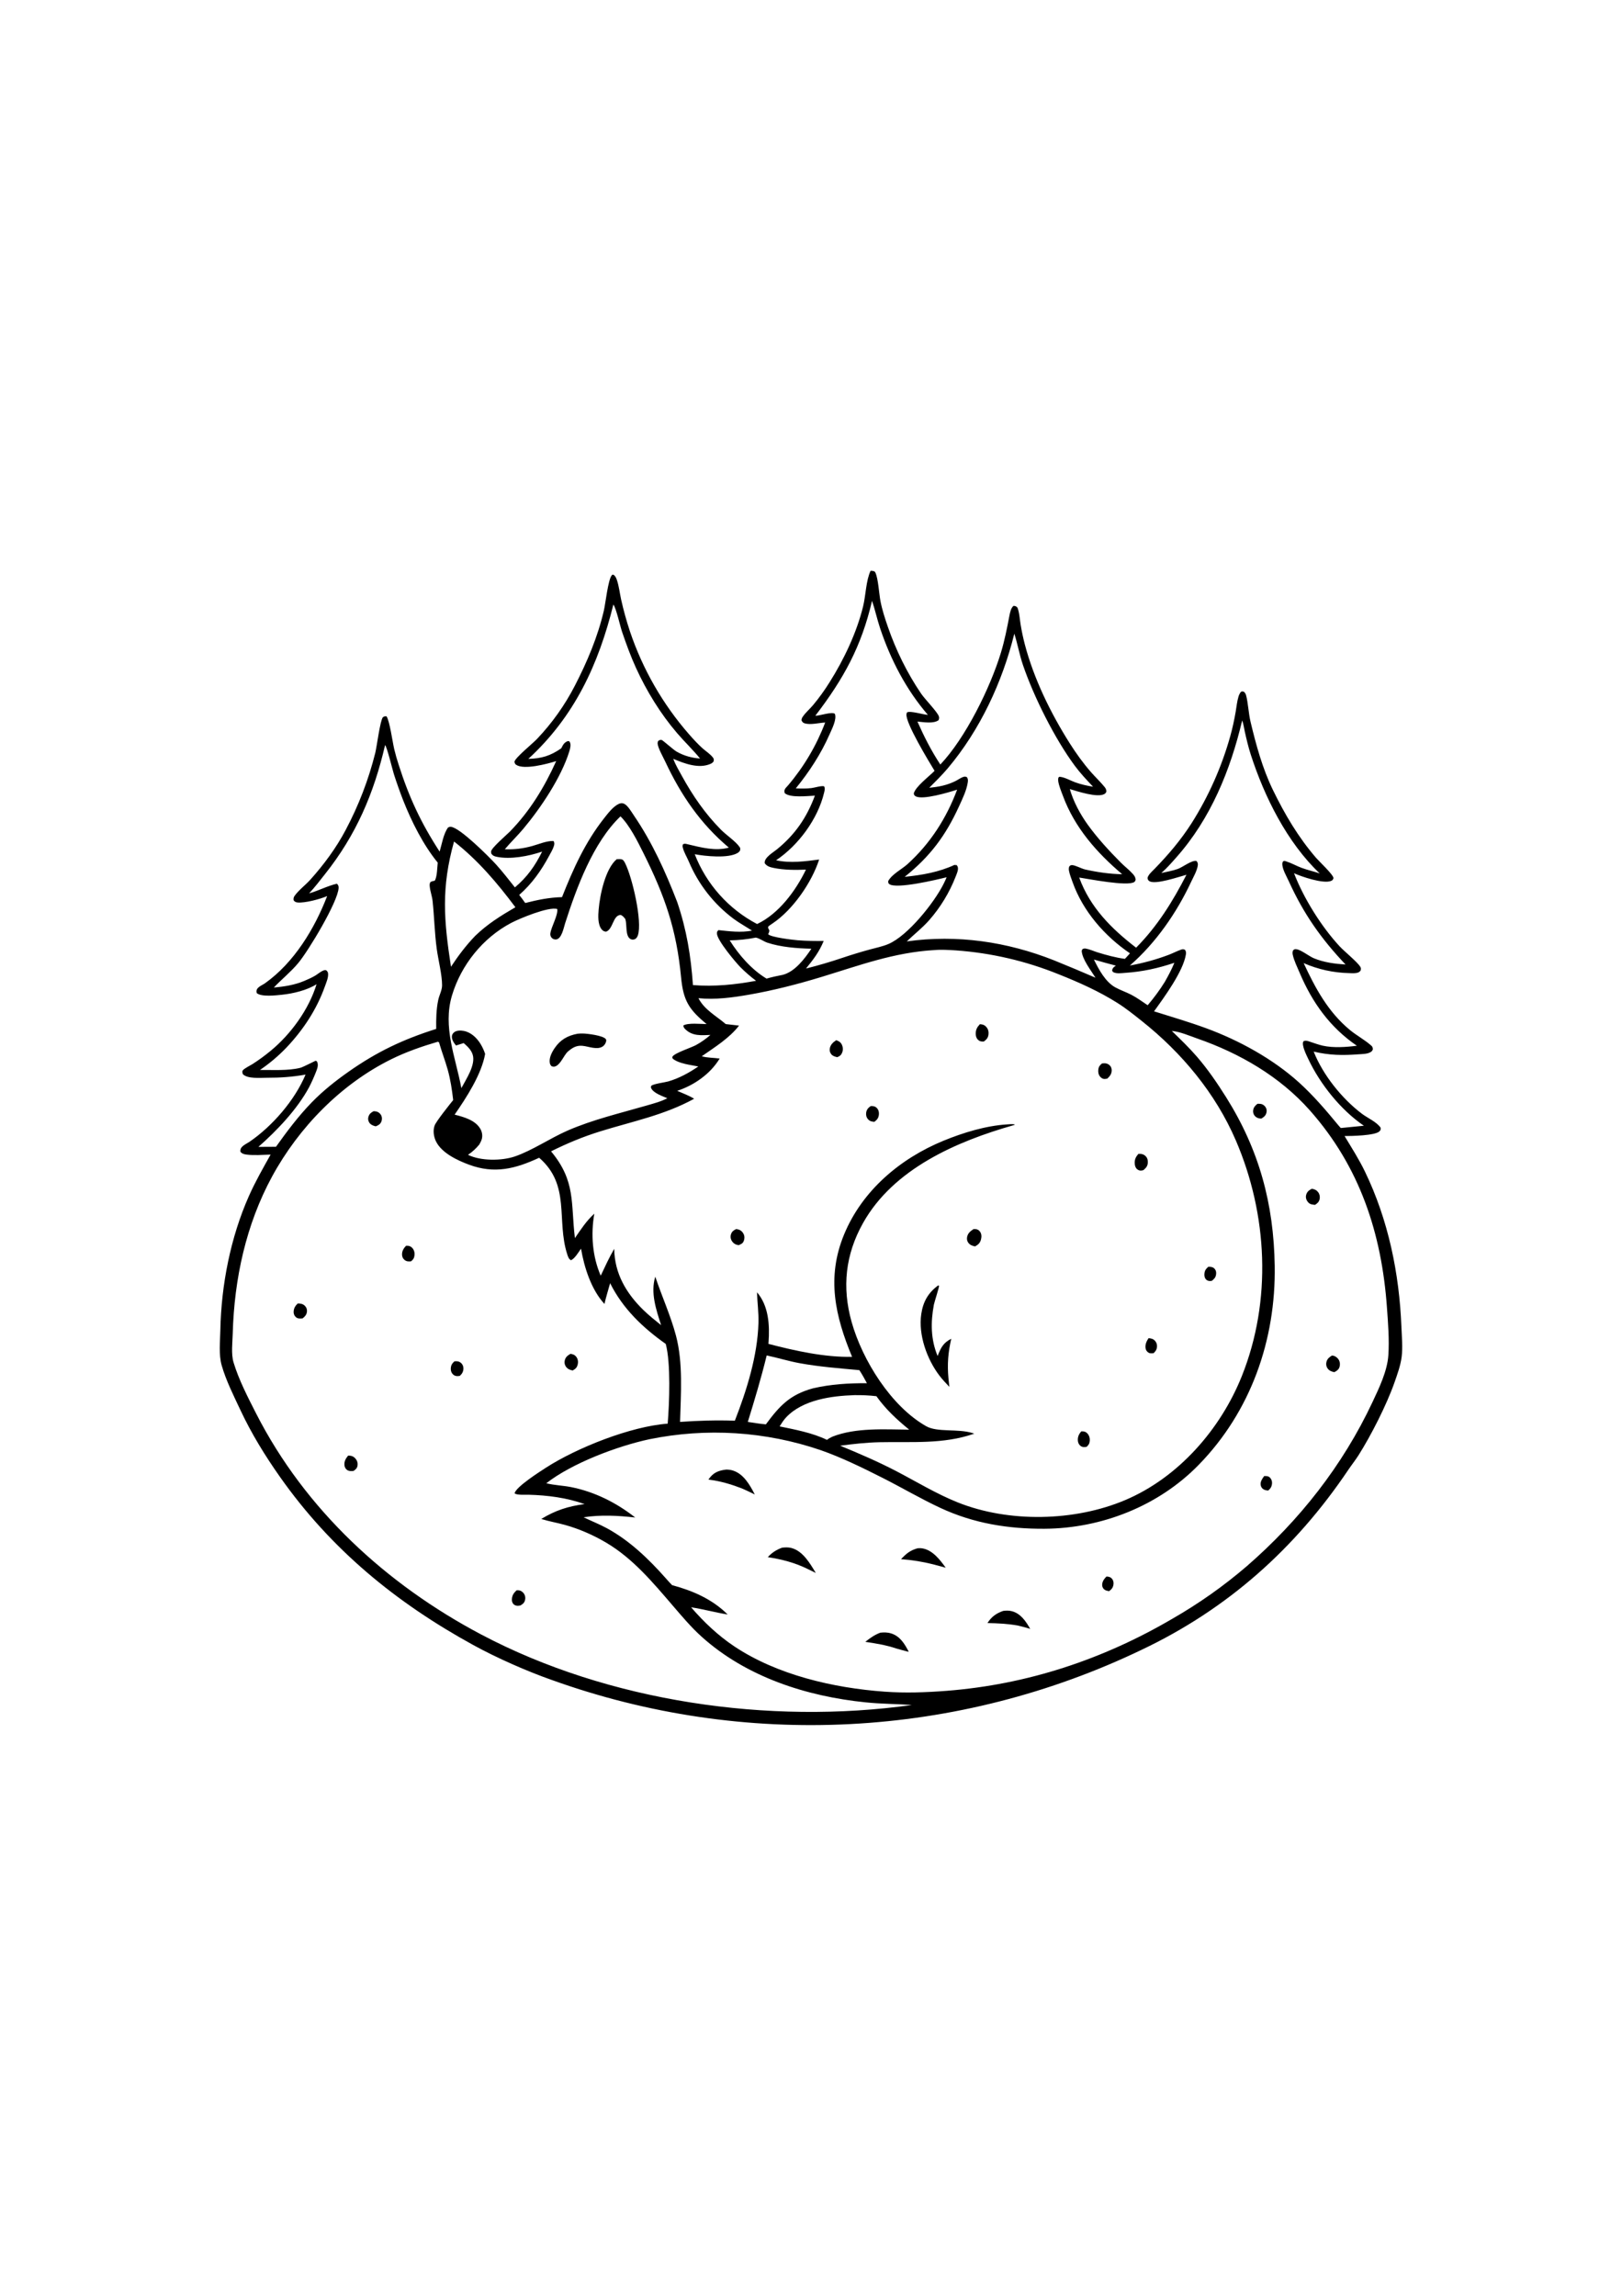 <?xml version="1.0" encoding="utf-8"?>
<!-- Generator: Adobe Illustrator 27.5.0, SVG Export Plug-In . SVG Version: 6.00 Build 0)  -->
<svg xmlns="http://www.w3.org/2000/svg" xmlns:xlink="http://www.w3.org/1999/xlink" viewBox="0 0 4000 4000" width="595" height="842" preserveAspectRatio="xMidYMid meet" data-scaled="true">
<g>
	<path d="M3366.088,2058.323c-14.792-30.598-32.758-58.611-50.289-87.651c16.861-0.037,75.276-1.01,85.982-11.548
		c3.296-3.241,3.155-4.315,3.165-8.616c-9.164-14.259-32.412-24.283-46.029-34.539c-49.402-37.196-96.63-96.128-119.239-153.506
		c38.267,9.121,71.24,9.641,110.177,6.7c9.583-0.726,22.018-0.435,30.385-5.568c2.984-1.827,4.178-3.562,5.335-6.779
		c-0.521-4.936-0.658-6.228-4.383-9.515c-16.062-14.181-35.956-24.644-52.609-38.445c-53.381-44.235-84.917-102.73-113.645-164.545
		c4.436,1.932,8.916,3.755,13.439,5.469c4.524,1.714,9.087,3.316,13.691,4.808c4.601,1.492,9.237,2.87,13.907,4.135
		c4.671,1.263,9.369,2.413,14.094,3.449c4.726,1.035,9.474,1.954,14.244,2.758c4.771,0.802,9.559,1.487,14.364,2.057
		c4.805,0.569,9.62,1.021,14.446,1.355c4.826,0.335,9.658,0.551,14.495,0.649c6.924,0.196,15.848,1.102,22.343-1.833
		c2.684-1.215,3.765-2.307,5.488-4.594c0.792-3.677,1.245-5.776-0.799-9.121c-7.563-12.365-38.833-37.35-51.312-50.837
		c-45.001-48.637-88.302-118.045-112.142-179.916c18.722,8.632,71.937,26.573,91.103,19.062c4.175-1.638,4.613-3.125,6.305-6.918
		c-1.055-9.282-34.809-40.504-42.901-49.885c-44.122-51.137-77.183-107.128-106.697-167.842
		c-25.663-52.799-41.453-110.81-55.03-167.726c-4.934-20.677-6.051-46.952-11.006-65.372c-0.973-3.62-2.55-5.934-5.154-8.554
		c-3.624-1.191-3.801-1.463-7.345-0.196c-3.061,3.856-4.823,7.325-6.256,12.06c-3.646,12.056-4.814,25.272-6.979,37.691
		c-3.456,19.848-7.746,40.109-13.213,59.483c-5.303,18.981-11.29,37.741-17.96,56.282c-6.673,18.543-14.011,36.819-22.015,54.828
		c-8.003,18.007-16.651,35.699-25.945,53.078c-9.294,17.375-19.208,34.391-29.743,51.045
		c-26.894,41.863-56.811,76.969-91.396,112.536c-5.58,5.736-15.508,14.161-17.084,22.251c0.863,3.746,1.093,5.531,4.652,7.759
		c14.957,9.368,73.226-10.955,91.375-15.763c-33.863,65.828-71.667,126.977-124.16,179.784
		c-60.986-46.952-113.344-99.066-140.367-172.947c24.329,3.661,119.38,22.367,135.87,11.022c2.204-1.515,2.44-3.349,3.431-5.709
		c-0.566-5.925-2.825-9.473-6.702-13.849c-9.051-10.216-20.231-18.606-29.875-28.296c-28.791-28.929-57.882-60.474-81.716-93.618
		c-18.541-25.786-35.359-57.013-44.067-87.656c18.501,5.49,67.487,21.786,84.832,12.401c3.312-1.791,3.734-3.014,5.356-6.243
		c-0.189-4.784-1.622-7.821-4.609-11.49c-10.32-12.674-22.694-24.213-33.502-36.581c-19.423-22.229-36.467-45.949-52.254-70.866
		c-46.938-74.098-88.431-158.8-110.817-243.911c-4.209-16.078-7.658-32.317-10.348-48.719c-2.253-13.422-2.923-29.842-7.939-42.262
		c-3.817-3.243-4.294-3.492-9.253-4.14c-6.666,4.536-9.077,17.109-10.54,24.715c-5.919,30.799-11.814,61.132-20.999,91.188
		c-26.419,86.426-86.925,209.643-149.282,275.383c-22.508-34.224-39.88-68.427-56.462-105.889
		c15.144,1.285,39.182,5.785,51.997-3.317c1.549-3.691,2.146-6.177,0.612-10.107c-4.529-11.614-34.086-41.618-43.574-55.535
		c-34.212-50.172-62.17-107.293-82.004-164.681c-7.1-20.546-14.106-41.987-18.22-63.338c-3.462-17.962-5.543-55.144-12.258-69.715
		c-1.05-2.273-1.72-3.233-4.034-4.027c-2.779-0.954-5.148-0.998-8.044-1.086c-11.287,23.526-11.933,60.925-18.4,87.505
		c-15.741,64.672-47.278,131.115-82.744,187.318c-12.23,19.641-25.741,38.359-40.532,56.151
		c-8.135,9.687-18.318,18.198-25.483,28.626c-2.118,3.082-3.115,5.433-3.223,9.246c2.054,4.099,3.654,6.149,8.227,7.435
		c14.728,4.138,34.86-1.359,50.148-2.173c-2.673,7.049-5.494,14.039-8.466,20.968c-2.973,6.931-6.091,13.794-9.356,20.589
		c-3.264,6.797-6.674,13.52-10.229,20.169c-3.552,6.651-7.246,13.223-11.08,19.713c-3.834,6.493-7.805,12.901-11.915,19.224
		c-4.107,6.321-8.348,12.552-12.723,18.694c-4.377,6.14-8.882,12.185-13.515,18.135c-4.632,5.947-9.39,11.793-14.275,17.537
		c-5.638,6.55-11.062,9.776-8.203,19.089c13.602,12.169,56.141,6.981,74.364,6.213c-19.947,53.904-48.922,96.077-93.518,132.339
		c-9.843,8.003-31.748,20.424-30.254,34.05c5.081,7.792,13.292,9.971,22.021,11.777c25.954,5.359,53.322,5.292,79.686,4.258
		c-24.901,51.733-66.942,108.93-120.411,134.092c-4.35-2.283-8.648-4.662-12.894-7.137c-4.244-2.475-8.431-5.043-12.561-7.704
		c-4.13-2.663-8.198-5.417-12.203-8.264c-4.008-2.845-7.949-5.778-11.823-8.799c-3.875-3.02-7.679-6.127-11.413-9.32
		c-3.736-3.191-7.399-6.464-10.988-9.818c-3.589-3.356-7.102-6.791-10.538-10.305c-3.434-3.514-6.789-7.102-10.064-10.765
		c-3.275-3.665-6.466-7.4-9.574-11.204c-3.105-3.808-6.125-7.682-9.059-11.622c-2.934-3.942-5.778-7.947-8.53-12.016
		c-2.754-4.07-5.416-8.199-7.985-12.386c-2.569-4.189-5.043-8.433-7.422-12.732c-2.379-4.3-4.661-8.65-6.847-13.051
		c-2.183-4.401-4.267-8.849-6.253-13.344s-3.869-9.032-5.65-13.61c25.464,4.79,83.218,10.926,106.063-3.337
		c2.598-1.622,3.911-3.122,5.613-5.592c0.572-3.673,1.362-5.334-0.869-8.609c-9.602-14.089-33.18-29.82-46.09-42.886
		c-39.237-39.711-69.311-83.503-96.178-132.207c-7.615-13.809-15.927-27.79-21.553-42.558c27.022,11.355,62.611,25.177,91.758,12.46
		c3.48-1.519,5.576-3.165,7.844-6.271c0.695-4.426,0.915-5.944-1.889-9.61c-6.528-8.539-17.231-15.224-25.247-22.37
		c-12.031-10.728-23.102-22.983-33.762-35.078c-8.056-9.227-15.88-18.646-23.472-28.259c-7.592-9.612-14.944-19.406-22.055-29.379
		c-7.111-9.971-13.973-20.112-20.586-30.423c-6.613-10.31-12.97-20.777-19.071-31.399c-6.099-10.623-11.933-21.388-17.504-32.296
		c-5.573-10.908-10.873-21.946-15.9-33.115c-5.029-11.169-9.781-22.455-14.256-33.857c-4.475-11.401-8.667-22.907-12.576-34.516
		c-8.58-25.826-15.838-52.017-21.773-78.574c-3.373-15.482-5.218-32.2-10.118-47.233c-1.72-5.274-3.881-10.817-8.698-13.942
		c-2.932-0.059-2.494-0.708-4.227,1.272c-9.148,10.45-15.466,69.581-19.573,87.181c-15.15,64.919-41.15,126.244-71.64,185.318
		c-6.154,11.932-12.723,23.631-19.707,35.096c-6.983,11.467-14.364,22.671-22.144,33.612c-7.778,10.943-15.933,21.597-24.466,31.963
		c-8.535,10.363-17.426,20.411-26.674,30.144c-10.556,11.319-54.219,46.494-55.798,56.374c0.817,3.609,0.958,5.479,4.309,7.704
		c19.536,12.977,76.861-2.424,98.564-9.234c-28.764,63.885-64.787,123.255-113.999,173.578c-8.095,8.276-45.897,40.385-46.58,49.282
		c-0.135,1.781,0.199,3.293,0.481,5.016c3.152,4.946,7.07,6.691,12.61,7.875c34.609,7.398,79.901-1.392,112.824-12.628
		c-17.339,35.007-36.942,62.996-67.147,88.235c-15.376-19.172-30.444-38.958-47.005-57.115
		c-17.001-18.636-89.943-91.586-111.217-92.217c-2.831-0.086-4.199,0.394-6.624,1.686c-11.367,15.463-15.287,40.978-20.757,59.41
		c-46.019-70.676-75.337-133.615-100.992-214.031c-4.214-12.85-7.908-25.848-11.083-38.992
		c-3.976-16.987-11.107-69.005-18.912-80.563c-4.083-0.306-5.524,0.147-8.995,2.295c-6.887,8.631-14.811,71.833-18.75,87.959
		c-4.13,16.475-8.754,32.81-13.871,49.005c-5.12,16.194-10.724,32.219-16.813,48.073c-6.088,15.856-12.652,31.513-19.689,46.972
		c-7.035,15.458-14.533,30.689-22.493,45.692c-23.062,43.945-54.173,86.022-87.274,122.804
		c-11.979,13.317-28.38,25.401-38.727,39.768c-2.619,3.636-2.991,6.58-2.518,10.993c2.771,3.648,5.113,4.947,9.743,5.433
		c17.669,1.863,56.817-8.533,72.983-15.821c-30.909,80.51-81.832,164.328-153.172,214.939c-9.1,6.455-24.639,10.691-20.327,24.445
		c11.865,9.693,46.74,5.536,62.092,3.937c27.288-2.844,61.99-11.086,85.29-25.961c-18.955,62.155-63.605,123.484-113.55,164.497
		c-14.369,11.802-29.023,22.575-44.711,32.568c-5.634,3.59-20.648,10.814-23.84,15.671c-1.898,2.889-0.587,6.277,0.391,9.099
		c11.876,11.973,42.84,8.704,59.109,8.766c32.739,0.122,63.163-1.992,95.429-7.771c-26.455,63.22-81.745,126.994-138.073,165.573
		c-9.062,6.207-24.849,11.631-22.434,24.755c3.814,4.829,9.17,6.115,15.066,6.874c18.953,2.433,40.127,0.51,59.289,0.028
		c-18.779,33.584-37.903,66.966-53.527,102.185c-45.338,102.198-68.233,219.31-70.445,330.83c-0.549,27.698-4.318,59.97,3.337,86.76
		c10.721,37.526,29.767,75.144,46.299,110.394c27.126,57.836,60.516,112.064,97.285,164.261
		c125.985,178.848,285.677,309.828,476.684,414.673c57.788,31.723,132.253,64.665,194.721,86.536
		c14.654,5.26,29.373,10.338,44.156,15.233c14.781,4.897,29.619,9.61,44.517,14.137c14.897,4.528,29.848,8.871,44.853,13.029
		s30.061,8.13,45.166,11.915c15.103,3.787,30.251,7.385,45.444,10.795c15.191,3.412,30.422,6.633,45.695,9.666
		c15.273,3.034,30.581,5.878,45.925,8.533c15.342,2.655,30.714,5.118,46.118,7.392c15.405,2.275,30.835,4.358,46.289,6.25
		c15.456,1.892,30.933,3.593,46.43,5.102c15.497,1.508,31.011,2.823,46.543,3.948c15.53,1.127,31.07,2.059,46.623,2.797
		c15.554,0.741,31.114,1.289,46.681,1.644c15.566,0.355,31.135,0.517,46.705,0.487c15.57-0.031,31.139-0.254,46.705-0.67
		c15.565-0.416,31.122-1.025,46.672-1.827c15.55-0.8,31.088-1.793,46.613-2.978c15.526-1.187,31.034-2.566,46.525-4.135
		c15.492-1.569,30.963-3.33,46.411-5.283c15.446-1.953,30.867-4.096,46.261-6.43c15.395-2.334,30.758-4.859,46.09-7.575
		c15.333-2.714,30.631-5.617,45.891-8.71c15.26-3.093,30.48-6.375,45.659-9.846s30.313-7.128,45.402-10.973
		c15.089-3.846,30.127-7.877,45.117-12.092c14.989-4.218,29.923-8.62,44.801-13.207c14.881-4.587,29.701-9.358,44.462-14.312
		c14.763-4.955,29.461-10.09,44.095-15.407c14.636-5.318,29.202-10.816,43.699-16.494c14.499-5.678,28.925-11.535,43.278-17.571
		c14.354-6.033,28.631-12.246,42.83-18.636c14.199-6.388,28.318-12.951,42.356-19.689
		c211.939-100.649,378.575-249.46,509.246-443.439c8.346-12.386,17.742-24.124,25.719-36.755
		c30.618-48.478,68.696-123.313,87.944-177.927c7.101-20.139,15.322-42.809,17.972-63.973c2.966-23.665,0.343-50.155-0.6-73.964
		C3450.797,2309.255,3423.756,2177.615,3366.088,2058.323z M2937.438,1343.963c5.674-12.123,14.571-27.157,16.423-40.504
		c0.667-4.818-0.315-7.254-3.244-10.979c-11.762-2.535-33.731,15.297-46.108,19.679c-12.953,4.585-27.203,7.012-40.615,10.015
		c13.451-11.56,25.529-25.554,37.303-38.824c84.48-95.199,133.199-214.878,162.115-337.356c3.238,8.335,4.505,18.793,6.47,27.562
		c4.27,19.037,8.667,37.921,14.666,56.502c33.756,104.543,89.695,216.815,170.092,293.203c-14.655-5.087-29.93-8.322-44.511-13.721
		c-12.503-4.63-24.216-11.511-36.905-15.569c-3.621-1.156-5.289-2.522-8.735-0.716c-1.132,1.861-2.005,3.461-2.087,5.702
		c-0.474,13.338,10.676,31.806,16.086,43.709c36.339,79.955,79.506,141.535,139.865,205.111
		c-26.847-1.731-53.007-5.038-78.067-15.389c-12.095-4.997-32.109-21.283-43.519-22.354c-4.625-0.432-4.992,0.361-8.154,3.329
		c-1.056,3.689-1.316,6.507-0.499,10.226c3.327,15.095,11.211,30.851,17.268,45.123c30.928,72.888,74.805,134.236,140.89,179.344
		c-25.917,3.428-58.387,5.613-84.026-0.138c-10.792-2.421-21.427-6.479-31.95-9.867c-5.69-1.834-10.317-3.789-15.9-0.918
		c-1.542,3.599-1.454,6.319-0.79,10.09c2.042,11.542,7.939,23.136,12.901,33.652c29.346,62.186,80.216,125.673,137.04,164.409
		l-56.863,5.625c-2.4-2.332-4.53-5.035-6.733-7.556c-30.138-36.565-61.118-72.807-96.324-104.656
		c-64.405-58.271-148.236-104.202-229.51-133.982c-41.977-15.38-85.383-28.02-128.023-41.502
		c25.517-35.393,71.582-98.194,78.448-139.8c0.768-4.653,0.597-7.928-2.164-11.94c-3.838-1.674-5.763-1.788-9.8-0.328
		c-10.563,3.817-20.73,9.158-31.332,13.134c-31.258,11.725-61.984,20.019-94.778,26.006
		C2850.436,1494.383,2901.493,1420.769,2937.438,1343.963z M1938.796,2664.111c41.138-43.409,111.747-52.786,168.313-54.629
		c17.993-0.22,36.333,0.447,54.194,2.62c23.31,32.669,50.045,57.212,80.878,82.505c-61.051-0.566-131.549-5.381-189.184,17.149
		c-5.09,2.299-9.203,4.597-13.635,8.01c-35.546-17.329-78.254-25.278-116.717-33.236
		C1927.423,2678.808,1932.54,2670.713,1938.796,2664.111z M1888.73,2681.47c-14.881-1.111-29.795-3.85-44.563-6.002
		c17.106-55.538,32.697-107.174,46.568-163.86c27.206,5.715,53.635,14.018,81.131,19.071c48.679,8.946,98.209,12.582,147.434,17.222
		c6.788,10.48,12.824,21.097,18.584,32.173c-44.927-0.251-88.991,2.397-132.908,12.555
		C1948.125,2608.218,1922.811,2635.439,1888.73,2681.47z M2169.204,2725.541c78.937-1.699,157.329,5.616,233.453-21.152
		l-1.686-0.548l-2.819-0.875c-35.574-11.309-86.246-1.185-113.923-16.788c-86.68-48.863-157.628-162.92-184.1-257.24
		c-24.026-85.612-15.331-165.978,28.026-243.495c75.068-134.209,231.093-201.671,372.167-241.729l2.712-1.234
		c-5.228-2.094-13.954-0.863-19.689-0.501c-52.444,3.305-107.982,20.292-156.539,40.214
		c-106.914,43.855-200.67,122.943-245.377,231.54c-43.5,105.659-22.003,200.578,19.873,301.301
		c-67.732,1.411-141.218-14.988-206.342-31.971c0.129-1.249,0.234-2.499,0.315-3.749c3.098-42.249,0.419-90.075-28.47-123.414
		c0.833,25.269,4.346,50.047,3.621,75.469c-2.323,81.217-28.859,165.917-58.217,241.114c-45.484-1.607-89.734-0.217-135.124,2.997
		c1.956-68.733,7.679-145.518-10.042-212.57c-13.004-49.208-34.913-97.101-51.06-145.539
		c-12.224,39.874,2.237,81.477,14.348,119.484c-14.887-11.844-29.853-23.784-43.498-37.061
		c-42.802-41.646-71.297-90.521-72.096-151.024c-12.475,21.314-22.743,43.902-33.3,66.208
		c-20.647-47.498-24.696-102.25-15.796-152.882c-19.5,17.516-33.085,38.75-47.865,60.187
		c-10.474-86.444,2.653-139.972-58.826-213.91c39.571-19.723,79.203-36.192,121.449-49.283
		c79.289-24.568,157.901-39.95,231.412-80.365c-13.069-8.173-27.757-13.253-41.793-19.536
		c41.606-13.513,81.891-41.833,104.732-79.564c-14.832-2.188-29.557-1.473-44.141-5.647c31.479-22.052,68.323-44.716,91.938-75.607
		l-32.774-3.747c-23.548-20.156-52.707-35.334-67.364-63.844c40.945,4.294,84.593-1.622,124.993-8.68
		c59.768-10.439,119.665-25.794,177.713-43.454c94.497-28.746,179.218-60.6,279.007-66.465c17.366-1.568,35.901-0.299,53.304,0.78
		c10.847,0.775,21.675,1.763,32.486,2.963c10.808,1.2,21.589,2.611,32.342,4.236c10.753,1.622,21.47,3.456,32.152,5.5
		c10.681,2.042,21.319,4.294,31.913,6.754c10.592,2.463,21.132,5.131,31.619,8.003c10.49,2.875,20.919,5.956,31.286,9.241
		c10.368,3.283,20.667,6.769,30.897,10.458c10.23,3.687,20.385,7.574,30.462,11.661c50.188,19.946,99.73,42.071,145.462,70.985
		c21.048,13.308,40.238,28.795,59.704,44.257c98.626,78.331,181.774,177.957,231.895,294.362
		c78.615,182.591,89.212,395.495,14.688,581.496c-52.459,130.934-156.511,250.017-287.91,305.497
		c-124.669,52.64-286.723,55.939-412.699,5.503c-52.692-21.097-100.958-50.693-151.155-76.862
		c-45.169-23.549-91.574-43.531-138.662-62.884C2104.383,2729.853,2136.421,2726.244,2169.204,2725.541z M1184.528,1952.863
		c-12.604-21.587-40.893-29.229-63.401-34.953c28.893-41.622,66.446-99.446,75.246-149.763c-2.881-8.743-6.721-17.043-11.52-24.899
		c-9.304-14.933-23.233-28.237-41.007-31.732c-7.039-1.384-17.962-1.644-23.864,3.299c-3.244,2.718-5.261,5.693-5.57,10.015
		c-0.597,8.322,5.114,16.549,10.143,22.611l18.961-5.98c9.188,8.139,18.327,16.347,22.137,28.452
		c7.921,25.165-16.261,60.647-27.882,82.637c-14.14-76.118-46.574-150.328-23.092-228.633
		c22.587-75.313,76.091-141.716,145.576-178.551c20.133-10.673,92.81-40.991,113.917-34.402
		c2.488,14.985-14.67,43.434-16.971,60.111c-0.07,0.502-0.109,1.006-0.119,1.512c-0.012,0.506,0.004,1.012,0.049,1.518
		c0.047,0.504,0.122,1.004,0.223,1.5c0.102,0.496,0.232,0.984,0.389,1.465c0.157,0.482,0.341,0.953,0.554,1.414
		c0.21,0.459,0.446,0.906,0.707,1.341c0.261,0.435,0.546,0.852,0.854,1.255c0.31,0.4,0.641,0.782,0.991,1.147
		c2.657,2.724,6.477,4.043,10.241,3.764c14.009-1.028,18.93-28.635,22.502-39.757c28.244-87.877,68.677-198.742,136.56-263.781
		c22.664,22.285,42.31,61.938,56.444,90.261c53.068,106.336,81.71,188.18,92.985,306.623c5.469,57.448,19.297,79.213,63.003,115.279
		c-14.281-0.058-45.747-3.62-57.5,3.514c0.438,4.771,2.736,7.238,6.225,10.434c17.363,15.894,38.435,13.77,60.631,12.809
		c-5.417,4.779-11.079,9.247-16.983,13.406c-5.907,4.158-12.023,7.982-18.349,11.471c-11.621,6.477-52.784,19.555-58.167,28.562
		c-1.273,2.127-0.174,3.021,0.627,5.108c15.37,12.479,43.825,15.346,63.021,19.221c-22.725,15.581-47.498,29.186-74.082,36.868
		c-8.46,2.446-37.049,5.966-42.047,10.964c-0.45,2.451-1.175,3.605,0.012,5.977c6.063,12.136,28.035,19.509,39.715,24.486
		c-15.511,8.291-33.955,13.026-50.807,17.92c-65.225,18.945-132.718,34.637-195.106,61.827
		c-42.867,18.682-87.451,49.283-130.175,63.827c-32.482,11.062-84.29,11.431-115.447-4.046c10.88-7.401,19.404-15.147,27.769-25.272
		c2.173-4.061,4.667-8.362,6.011-12.797C1190.554,1970.244,1189.046,1960.597,1184.528,1952.863z M2746.344,1567.046
		c8.065,3.832,20.069,1.888,28.767,1.301c42.35-2.847,80.777-11.312,120.965-24.822c-6.602,16.319-14.847,31.714-23.521,47.002
		c-12.692,20.415-26.722,39.329-42.285,57.644c-13.127-8.726-26.19-18.474-40.192-25.727c-12.87-6.666-26.848-11.3-39.541-18.263
		c-24.5-13.449-40.832-44.159-52.805-68.635c17.962,5.303,36.011,10.292,54.146,14.967l-2.393,1.668
		c-4.34,3.088-6.073,5.258-6.944,10.452C2743.84,1564.971,2743.803,1565.837,2746.344,1567.046z M2337.165,1064.142
		c79.546-94.238,134.867-212.855,164.23-332.075c8.12,25.408,12.646,51.892,21.357,77.415
		c26.796,78.499,78.579,181.955,127.95,248.48c13.632,18.37,29.214,34.842,44.887,51.443c-14.759-2.314-29.547-5.681-43.632-10.687
		c-11.315-4.025-26.049-12.629-37.878-13.688c-2.485-0.223-1.699-0.018-3.964,2.017c-0.563,2.448-0.924,4.575-0.633,7.097
		c1.435,12.396,7.703,26.747,12.074,38.527c28.822,77.713,83.31,139.575,145.823,192.449c-30.083-0.401-62.186-5.101-91.491-11.691
		c-8.811-1.98-24.901-10.93-32.39-10.758c-3.991,0.091-4.876,1.454-7.116,4.245c-0.725,3.428-0.875,6.094-0.224,9.564
		c1.76,9.375,5.681,19.006,8.87,28.005c25.394,71.653,79.2,133.394,141.6,175.699c-4.031,4.661-8.346,9.108-12.539,13.626
		c-22.116-2.84-46.476-9.498-67.741-16.102c-9.234-2.868-18.646-7.345-28.124-9.114c-2.629-0.493-4.731-0.472-7.251,0.529
		c-2.418,0.961-2.424,2.638-3.394,4.849c1.001,20.858,23.218,48.752,33.985,66.336c-33.804-14.644-67.777-28.885-101.919-42.72
		c-116.307-46.173-239.311-64.09-363.453-46.807c18.462-17.807,38.215-32.981,55.352-52.425
		c6.927-7.901,13.498-16.088,19.713-24.562c6.213-8.471,12.047-17.199,17.504-26.18c5.456-8.98,10.512-18.179,15.168-27.598
		c4.656-9.421,8.896-19.025,12.717-28.813c2.388-6.155,6.945-15.928,5.555-22.56c-0.939-4.475-1.974-4.891-5.555-7.201l0.178,2.421
		l-2.262-2.024c-39.136,18.346-80.843,25.364-123.539,29.783c62.927-50.433,101.071-101.537,134.472-174.888
		c8.178-17.963,18.063-38.071,21.044-57.646c0.769-5.039,0.946-9.017-2.121-13.302c-3.192-1.197-4.419-1.776-7.878-0.784
		c-6.948,1.993-13.886,7.309-20.436,10.529c-21.124,10.379-41.125,14.25-64.445,16.405
		C2307.238,1096.302,2322.906,1081.032,2337.165,1064.142z M1905.613,1446.191c49.463-33.251,96.015-100.19,114.483-157.274
		c-35.063,4.551-71.233,9.501-106.201,1.822c54.99-36.741,102.975-101.787,118.357-166.392c1.255-5.267,3.005-11.079-0.024-16.007
		c-6.801-1.849-23.466,3.572-31.359,4.472c-12.818,1.46-25.528,1.203-38.392,0.698c32.489-39.776,62.477-85.541,83.032-132.687
		c5.714-13.112,18.743-37.49,13.354-51.162c-7.493-5.561-34.952,4.028-45.692,4.582l-2.446,0.111
		c69.878-91.323,113.495-170.379,139.816-283.311c7.508,22.32,12.5,45.541,19.97,67.929c25.725,77.111,64.5,151.701,117.773,213.272
		c-11.278-0.45-43.311-10.651-51.409-6.106c-0.879,1.864-1.084,2.014-1.439,4.347c-3.14,20.607,55.279,116.852,69.269,139.736
		c-12.882,13.47-47.449,39.093-51.275,55.954c0.93,3.664,1.053,4.616,4.53,6.712c16.827,10.146,82.912-9.953,102.396-16.206
		c-26.407,70.376-66.11,132.55-122.061,183.295c-14.664,13.298-38.056,24.519-47.807,41.817c0.028,3.391-0.52,5.399,2.559,7.661
		c17.656,12.964,117.589-10.893,141.413-16.861c-2.249,5.696-4.912,11.229-7.654,16.705
		c-23.215,46.372-87.905,127.283-135.604,147.791c-14.679,6.311-31.616,9.565-47.03,13.862
		c-22.283,6.101-44.373,12.836-66.269,20.206c-29.723,10.035-59.799,18.865-90.228,26.493c17.88-21.944,32.908-41.523,43.611-68.022
		c-21.204,0.254-42.619,0.034-63.765-1.65c-11.658-0.928-66.621-7.279-73.189-14.967c6.694-12.996-0.422-9.843-0.076-17.883
		C1894.328,1453.381,1904.119,1447.195,1905.613,1446.191z M1892.293,1493.912c33.447,11.11,73.734,14.091,108.634,14.918
		c-16.552,24.794-40.606,56.701-70.603,64.426c-13.559,2.525-26.731,5.494-39.993,9.274c-36.752-22.134-68.252-58.247-90.797-94.332
		c22.061-0.31,42.714-2.494,64.359-6.773C1872.876,1482.968,1883.227,1490.901,1892.293,1493.912z M1354.31,1279.637
		c4.193-7.826,9.341-16.179,11.823-24.693c1.374-4.711,1.322-7.551-1.135-11.75c-17.177-0.496-36.008,7.878-52.478,12.417
		c-22.909,6.317-43.914,8.946-67.625,7.964c14.529-17.204,30.875-32.825,45.374-50.102
		c43.081-51.342,93.842-127.029,113.644-191.029c2.011-6.495,4.971-17.305,1.044-23.562c-1.258-2.001-2.21-1.622-4.322-2.053
		c-9.583,3.28-12.154,9.5-16.516,17.862c-26.912,18.755-48.584,25.173-81.186,26.079
		c113.864-104.729,172.849-232.247,209.702-380.49c7.006,9.218,16.729,53.388,21.329,66.89
		c10.293,30.204,21.293,60.542,34.582,89.579c26.083,57.007,60.142,112.502,100.976,160.202
		c18.385,21.477,39.005,41.04,56.906,62.918c-20.653-1.405-39.782-6.716-57.852-17.005c-7.927-4.514-34.494-28.596-37.058-28.822
		c-4.144-0.364-5.515,0.533-8.612,2.831c-0.958,2.531-1.374,4.175-1.08,6.932c1.148,10.802,13.828,33.205,18.719,43.648
		c38.653,82.493,86.763,153.2,156.836,212.074c-32.941,9.255-68.411-0.382-100.588-8.028c-4.86-1.154-8.432-2.654-12.735,0.089
		c-0.817,2.77-0.958,4.371-0.349,7.266c2.283,10.856,10.458,24.415,14.899,34.9c1.465,3.483,2.987,6.942,4.566,10.376
		c1.579,3.432,3.216,6.838,4.909,10.217c1.692,3.378,3.439,6.728,5.243,10.048c1.804,3.319,3.663,6.609,5.577,9.867
		c1.912,3.26,3.878,6.487,5.898,9.681c2.02,3.193,4.092,6.353,6.216,9.478c2.126,3.124,4.302,6.213,6.528,9.265
		c2.228,3.053,4.506,6.068,6.831,9.047c2.328,2.977,4.704,5.914,7.128,8.811c2.424,2.9,4.896,5.757,7.416,8.573
		c2.52,2.816,5.084,5.59,7.694,8.322c2.611,2.732,5.268,5.419,7.969,8.061c2.7,2.643,5.443,5.24,8.23,7.793
		c2.787,2.552,5.615,5.058,8.484,7.517c2.871,2.458,5.781,4.868,8.729,7.229c2.951,2.363,5.939,4.676,8.965,6.939
		c14.602,10.745,30.398,19.361,45.545,29.247c-27.818,5.243-54.926,1.696-82.775-1.282c-3.039,3.207-3.801,3.785-3.685,8.502
		c0.401,16.448,45.181,69.954,57.778,82.806c12.09,12.147,24.99,23.361,38.702,33.643c-52.456,9.617-102.299,14.716-155.695,10.599
		c-5.191-72.604-15.364-135.448-38.692-204.545c-28.908-74.824-61.794-147.55-107.177-214.067
		c-5.598-8.203-14.651-24.088-23.848-28.498c-4.607-2.207-8.953-1.61-13.422,0.49c-13.809,6.479-26.48,23.223-35.717,34.94
		c-47.127,59.771-76.194,124.693-104.013,194.818c-31.512,0.716-60.331,6.752-90.699,14.482c-4.606-6.886-9.84-13.362-14.887-19.927
		C1311.673,1348.89,1334.827,1315.985,1354.31,1279.637z M1119.734,1244.485c59.425,46.633,106.244,101.956,151.309,162.07
		c-36.223,21.079-68.647,41.132-99.097,70.553c-22.75,23.576-41.796,48.924-59.78,76.223
		C1094.53,1438.65,1087.803,1358.568,1119.734,1244.485z M637.243,1997.401c46.113-40.617,95.459-92.379,124.875-146.843
		c6.666-12.796,12.686-26.489,17.904-39.938c2.929-7.556,5.506-15.435,2.011-23.184c-1.047-0.815-1.824-2.262-3.137-2.436
		c-1.337-0.181-31.267,15.759-38.456,17.525c-30.797,7.563-67.591,4.937-99.347,5.225c11.825-8.03,23.196-16.657,34.112-25.884
		c10.917-9.227,21.319-19.001,31.207-29.322c41.455-43.763,74.647-94.086,94.909-151.032c3.269-9.188,8.665-21.369,7.774-31.139
		c-0.395-4.322-1.65-5.653-4.747-8.496c-2.856-0.506-4.212-0.313-6.988,0.744c-7.137,2.708-13.843,8.925-20.475,12.83
		c-8.46,4.985-17.767,9.065-26.802,12.857c-23.849,10.008-49.183,13.969-74.796,16.169c19.708-20.723,41.816-38.291,60.27-60.42
		c25.245-30.27,97.524-150.292,99.489-184.837c0.276-4.854-0.884-7.235-4.175-10.651c-23.049,5.145-45.456,17.344-68.579,23.799
		c13.993-14.921,26.49-31.475,39.21-47.494c76.819-96.759,120.387-198.28,148.162-318.187c4.564,4.242,18.404,61.378,21.734,71.818
		c7.001,21.802,14.652,43.372,22.955,64.711c20.895,52.714,49.16,109.271,85.131,153.35c-1.292,11.581-1.31,35.338-7.449,44.636
		c-4.065,0.662-7.083,1.181-10.657,3.425c-2.268,4.061-1.984,7.189-1.494,11.646c1.304,11.863,5.717,23.294,6.984,35.255
		c4.172,39.37,4.835,78.631,10.229,118.061c3.673,26.848,13.164,63.555,13.124,89.61c-0.018,11.755-6.96,24.167-9.445,35.757
		c-5.053,23.585-5.341,47.589-5.063,71.579c-82.043,25.92-146.117,56.3-216.57,105.836c-31.895,22.428-63.336,47.428-90.527,75.438
		c-32.574,33.56-60.943,71.331-88.051,109.335L637.243,1997.401z M1186.597,3199.586
		c-233.728-123.512-433.936-307.673-554.929-544.74c-20.373-39.92-42.746-83.114-55.709-126
		c-6.362-21.048-2.612-49.866-2.002-71.921c3.707-133.906,32.692-268.246,97.046-386.505
		c65.914-121.128,170.064-228.067,294.328-289.334c36.544-18.015,75.463-31.482,114.495-42.959l2.859,1.561
		c6.452,22.722,15.11,44.765,21.461,67.542c6.856,24.577,10.492,49.46,13.458,74.731c-9.39,11.753-42.007,52.327-45.808,62.801
		c-4.411,12.157-2.336,27.013,3.1,38.488c13.785,29.082,53.108,47.415,81.713,58.014c63.266,23.444,114.59,10.045,173.014-17.063
		c78.212,67.808,41.851,153.604,69.323,238.331c1.837,5.657,3.682,11.481,9.155,14.312c9.754-4.349,18.449-19.814,24.791-28.485
		c7.738,46.326,25.526,101.509,57.76,136.265c3.872-17.155,9.271-34.242,13.953-51.214c31.347,62.936,80.55,109.739,137.199,149.818
		c12.65,47.271,9.014,145.823,4.766,196.547c-90.687,6.485-224.001,59.38-300.533,108.787c-14.642,9.451-73.581,47.02-76.972,62.758
		c4.098,5.121,27.212,3.52,34.796,3.722c46.516,1.255,93.839,7.306,137.744,23.089c-40.067,5.044-72.384,15.6-106.795,36.636
		c18.924,5.916,38.735,9.234,57.871,14.523c35.565,9.828,71.065,25.369,102.837,44.26c65.274,38.815,113.816,96.93,162.676,153.772
		c23.172,26.958,45.805,54.082,72.301,77.908c110.348,99.232,258.678,146.95,404.38,161.657
		c37.808,3.985,75.812,3.725,113.662,6.608C1897.141,3422.459,1501.398,3365.947,1186.597,3199.586z M3423.814,2511.073
		c-2.607,38.983-22.725,80.626-39.13,115.554c-73.523,156.517-180.121,291.816-310.394,404.93
		c-28.382,24.326-57.842,47.268-88.379,68.824c-30.537,21.557-62.018,41.635-94.442,60.233
		c-171.744,100.649-358.103,162.339-556.83,177.869c-50.58,3.951-102.611,5.754-153.246,2.093
		c-125.473-9.072-264.922-41.098-370.841-111.869c-39.972-26.71-74.848-59.869-106.195-96.159
		c30.359,4.618,59.906,12.855,90.16,17.776c-38.028-37.844-86.038-58.697-137.144-72.415c-5.61-5.644-10.816-11.655-16.096-17.604
		c-41.894-47.262-88.737-92.299-144.667-122.692c-18.587-10.097-38.374-17.767-57.381-27.013
		c42.616-6.464,84.669-4.236,127.286,0.591c-46.191-36.388-99.997-63.441-157.968-74.948c-19.796-3.93-40.419-4.475-60.004-9.167
		c-0.432-0.104-0.863-0.218-1.291-0.324c63.214-49.463,175.301-91.644,254.118-108.53c8.737-1.785,17.501-3.426,26.291-4.921
		c8.79-1.495,17.604-2.845,26.441-4.049c8.835-1.204,17.688-2.261,26.557-3.171c8.872-0.91,17.756-1.673,26.652-2.289
		c8.896-0.616,17.799-1.085,26.71-1.405c8.911-0.323,17.825-0.496,26.744-0.521c8.916-0.027,17.831,0.095,26.744,0.365
		c8.913,0.269,17.819,0.685,26.719,1.249c8.899,0.565,17.786,1.276,26.661,2.133c8.876,0.859,17.735,1.865,26.578,3.018
		c8.844,1.151,17.664,2.448,26.462,3.893c8.8,1.443,17.575,3.031,26.321,4.765c8.745,1.735,17.461,3.614,26.147,5.638
		c8.684,2.022,17.333,4.188,25.945,6.497c8.613,2.31,17.186,4.761,25.719,7.355c8.531,2.594,17.017,5.328,25.458,8.203
		c52.306,18.29,103.205,43.363,152.655,68.304c47.93,24.176,94.503,51.728,143.174,74.352
		c81.924,38.086,166.967,51.807,256.759,51.247c140.624-0.872,281-56.15,379.708-157.219
		c128.761-131.836,190.668-308.071,187.76-491.118c-2.433-152.946-38.24-285.538-119.771-415.447
		c-21.908-34.906-45.31-69.167-72.308-100.376c-19.306-22.315-40.538-42.708-61.715-63.217c20.506,1.839,43.59,12.028,63.138,18.835
		c104.468,36.372,203.348,93.548,277.308,177.063c123.218,139.142,177.018,303.015,190.111,486.065
		C3423.095,2431.971,3426.394,2472.537,3423.814,2511.073z"/>
	<path d="M1360.11,1798.552c4.551,1.499,7.382,1.68,11.719-0.698c11.22-6.148,18.345-24.748,27.518-34.511
		c11.288-9.775,21.177-16.537,36.939-15.15c15.385,1.35,37.012,11.379,51.005,0.961c3.529-2.629,6.673-7.716,7.462-12.053
		c0.426-2.356,0.545-3.785-0.988-5.668c-7.049-8.67-44.196-13.216-56.034-13.564c-4.487-0.132-9.023,0.156-13.488,0.578
		c-24.718,4.655-42.607,14.856-56.79,35.951c-6.828,10.158-14.042,24.176-11.486,36.724
		C1356.603,1794.261,1358.011,1796.153,1360.11,1798.552z"/>
	<path d="M1494.647,1466.797c17.736-6.145,16.742-41.627,36.504-41.192c5.035,2.512,7.416,5.509,10.826,9.916
		c0.168,0.545,0.345,1.086,0.508,1.631c3.823,12.818-0.581,40.098,11.897,47.486c3.599,2.133,7.119,2.283,10.932,0.759
		c3.881-1.552,6.342-5.54,7.657-9.36c11.774-34.212-13.895-143.575-31.347-178.077c-1.579-3.122-3.979-7.85-7.511-9.121
		c-4.147-1.493-8.943-0.866-13.283-0.704c-28.17,23.736-41.432,88.091-44.48,123.913c-1.267,14.893-2.617,37.288,7.657,49.365
		C1486.931,1464.849,1490.092,1466.587,1494.647,1466.797z"/>
	<path d="M2730.615,3056.83c-0.701-0.049-1.402-0.034-2.102-0.052c-5.601,5.8-10.376,11.964-10.471,20.43
		c-0.006,0.514,0.015,1.026,0.061,1.537c0.047,0.512,0.121,1.02,0.22,1.524c0.102,0.504,0.23,1.001,0.383,1.49
		c0.153,0.491,0.331,0.973,0.535,1.444c0.204,0.471,0.432,0.932,0.683,1.38c0.253,0.447,0.528,0.88,0.826,1.298
		c0.298,0.418,0.617,0.821,0.958,1.206c0.339,0.386,0.698,0.752,1.077,1.099c3.388,3.134,8.041,3.81,12.396,4.585
		c6.131-4.549,9.522-8.57,10.724-16.304c0.744-4.784-0.135-9.589-3.039-13.567
		C2739.757,3058.644,2735.693,3057.167,2730.615,3056.83z"/>
	<path d="M3117.54,2809.056c-4.551,6.219-9.749,13.448-8.613,21.678c0.64,4.64,2.7,8.111,6.651,10.709
		c3.773,2.482,7.688,2.837,12.083,3.183c6.088-5.39,9.063-10.403,9.323-18.761c0.15-4.747-1.918-9.883-5.35-13.195
		C3127.475,2808.655,3122.93,2808.873,3117.54,2809.056z"/>
	<path d="M3109.809,1891.552c-2.718-0.545-5.892-0.398-8.668-0.426c-5.576,4.175-9.733,8.843-10.743,16.016
		c-0.661,4.674,0.557,9.607,3.541,13.305c3.538,4.385,8.827,6.868,14.418,7.06c0.811,0.028,1.622,0.021,2.433,0.03
		c6.085-3.768,10.272-6.825,12.234-13.99c1.337-4.894,0.832-9.807-1.98-14.103
		C3118.519,1895.589,3114.345,1892.455,3109.809,1891.552z"/>
	<path d="M3235.142,2100.636c-6.862,3.495-11.53,6.871-13.89,14.52c-1.564,5.056-0.844,9.992,1.696,14.605
		c2.029,3.682,5.815,7.707,9.95,8.937c3.198,0.955,6.73,1.273,10.039,1.671c5.788-3.792,9.727-7.009,11.327-14.014
		c1.319-5.763,0.291-11.872-3.207-16.687C3246.849,2103.875,3242.007,2101.771,3235.142,2100.636z"/>
	<path d="M3288.032,2512.325c-1.081-0.204-2.168-0.381-3.259-0.532c-6.62,4.123-11.6,7.936-13.633,15.808
		c-1.301,5.029-0.725,10.18,1.941,14.667c3.985,6.712,10.281,9.05,17.546,10.59c6.14-3.355,11.031-6.363,12.944-13.571
		c1.554-5.852,0.961-12.126-2.274-17.299C3298.372,2517.32,3293.505,2513.396,3288.032,2512.325z"/>
	<path d="M2495.427,3142.166c-6.972-1.845-14.51-1.717-21.608-0.698c-17.317,6.213-28.516,14.182-38.674,29.945
		c25.43,0.499,49.561,1.662,74.71,6.048c10.308,2.602,20.65,5.078,30.768,8.362
		C2530.034,3167.328,2517.393,3147.988,2495.427,3142.166z"/>
	<path d="M2275.628,2987.463c-4.135-0.774-8.141-0.762-12.319-0.527c-18.361,4.873-28.58,13.329-41.266,26.97
		c26.903,1.956,52.885,6.134,79.053,12.689c10.366,2.801,20.715,5.696,31.108,8.386
		C2318.397,3015.698,2300.465,2992.119,2275.628,2987.463z"/>
	<path d="M2197.679,3196.958c-8.992-2.819-17.617-2.776-26.887-1.827c-14.441,5.589-24.871,13.002-36.93,22.634
		c25.311,3.593,52.178,8.126,76.439,16.338c10.222,2.834,20.463,5.953,30.83,8.209
		C2231.047,3222.936,2219.888,3203.92,2197.679,3196.958z"/>
	<path d="M1807.458,2795.385c-5.439-1.717-10.703-2.28-16.368-2.403c-16.124,1.925-29.141,5.87-39.844,19.065
		c-1.463,1.83-2.873,3.7-4.23,5.61c29.349,3.642,54.712,11.153,82.242,21.672c10.764,4.875,21.611,9.616,32.103,15.058
		C1849.422,2831.172,1834.04,2803.786,1807.458,2795.385z"/>
	<path d="M1951.391,2986.261c-7.474-1.929-14.795-1.473-22.401-0.784c-14.314,5.166-25.223,12.185-35.549,23.445
		c33.997,5.237,65.543,13.259,96.664,28.363l21.746,10.602C1997.524,3024.301,1980.084,2993.67,1951.391,2986.261z"/>
	<path d="M1125.437,2525.859c-1.625,0.009-3.247,0.14-4.866,0.248c-5.938,5.518-8.609,9.876-8.879,18.143
		c-0.177,5.323,1.567,10.416,5.466,14.146c3.501,3.351,7.719,4.478,12.481,4.101c1.457-0.116,2.905-0.34,4.349-0.541
		c5.423-4.913,8.484-10.008,8.833-17.483c0.223-4.823-1.374-9.668-4.717-13.209
		C1134.716,2527.674,1130.382,2525.838,1125.437,2525.859z"/>
	<path d="M1006.114,2241.269c-1.576-0.117-3.158-0.086-4.737-0.086c-5.916,6.314-10.137,12.855-9.911,21.838
		c0.123,4.921,1.867,9.497,5.742,12.723c5.286,4.404,9.923,4.352,16.436,3.804c5.46-4.371,7.777-7.934,8.579-14.976
		c0.704-6.158-0.667-12.074-4.591-16.953C1014.727,2244.015,1010.782,2241.612,1006.114,2241.269z"/>
	<path d="M939.769,1919.199c-0.29-0.526-0.604-1.038-0.943-1.533c-0.339-0.494-0.701-0.971-1.086-1.432
		c-0.384-0.461-0.789-0.903-1.215-1.325c-0.427-0.422-0.872-0.824-1.338-1.203c-0.464-0.379-0.945-0.736-1.445-1.071
		c-0.498-0.334-1.011-0.644-1.539-0.927c-0.529-0.286-1.069-0.546-1.622-0.778c-2.684-1.148-6.231-1.32-9.084-1.558
		c-6.302,3.272-10.326,6.174-12.692,13.106c-1.598,4.679-1.243,9.319,1.053,13.684c3.073,5.833,8.964,8.588,15.117,10.157
		c0.581,0.15,1.172,0.236,1.76,0.356c6.161-2.605,10.709-4.677,13.528-11.178c1.986-4.585,2.277-10.054,0.299-14.685
		C940.323,1920.261,940.059,1919.723,939.769,1919.199z"/>
	<path d="M734.283,2383.436c-6.167,5.956-9.776,11.615-10.151,20.421c-0.201,4.722,1.458,9.433,4.923,12.726
		c4.114,3.908,8.341,4.285,13.698,3.908c1.21-0.09,2.419-0.199,3.627-0.328c5.95-4.98,9.971-9.118,10.635-17.176
		c0.41-4.964-1.282-9.583-4.655-13.191C747.232,2384.311,741.422,2383.488,734.283,2383.436z"/>
	<path d="M862.081,2758.632c-1.15-0.079-2.305-0.11-3.455-0.14c-5.959,7.189-9.947,13.751-9.225,23.448
		c0.349,4.686,2.589,9.234,6.476,11.97c4.851,3.409,10.425,2.987,15.979,2.464c5.476-3.743,8.855-6.712,9.92-13.522
		c0.915-5.858-0.683-11.263-4.324-15.909C873.451,2761.837,868.533,2759.088,862.081,2758.632z"/>
	<path d="M1281.011,3090.928c-2.234-0.471-4.682-0.37-6.938-0.376c-6.984,6.531-10.963,11.878-11.673,21.709
		c-0.312,4.34,0.572,8.622,3.483,12.02c2.546,2.972,6.681,4.56,10.553,4.618c2.247,0.034,4.567-0.416,6.77-0.756
		c5.818-3.351,9.788-6.339,11.53-13.112c1.337-5.203,0.744-10.553-2.005-15.199
		C1290.304,3095.73,1285.756,3091.932,1281.011,3090.928z"/>
	<path d="M1412.215,2548.713c6.807-3.768,10.379-6.764,12.392-14.508c1.54-5.913,0.989-12.037-2.197-17.335
		c-2.947-4.897-6.737-7.465-12.242-8.631c-1.102-0.233-2.213-0.417-3.324-0.6c-6.978,4.11-12.038,7.798-14.042,16.025
		c-1.224,5.035-0.542,10.241,2.222,14.652C1399.103,2544.826,1405.022,2547.164,1412.215,2548.713z"/>
	<path d="M2987.408,2327.803c0.462-0.076,0.912-0.208,1.368-0.313c6.014-5.114,9.347-8.303,10.247-16.341
		c0.493-4.398-0.098-8.515-2.855-12.16c-3.609-4.771-8.258-5.876-13.861-5.975c-0.879-0.015-1.757,0.043-2.635,0.064
		c-6.317,5.727-9.069,9.571-9.528,18.269c-0.254,4.827,0.784,9.791,4.425,13.271
		C2978.156,2328.047,2982.71,2328.577,2987.408,2327.803z"/>
	<path d="M2825.152,2494.31c0.875,4.781,3.563,8.212,7.664,10.694c3.33,2.017,8.313,1.27,12.034,1.105
		c5.408-5.375,8.288-9.598,8.45-17.427c0.104-5.179-1.821-9.901-5.393-13.647c-4.199-4.398-9.568-5.589-15.462-5.999
		C2827.438,2476.421,2823.475,2485.14,2825.152,2494.31z"/>
	<path d="M2664.576,2734.548c5.141,3.804,9.2,3.134,15.129,2.397c5.212-4.72,7.416-8.552,7.829-15.695
		c0.368-6.363-1.463-12.291-5.729-17.09c-3.657-4.113-7.713-5.521-13.225-5.429c-0.701,0.012-1.402,0.083-2.103,0.122
		c-6.112,7.021-9.203,13.947-8.313,23.494C2658.58,2726.82,2660.878,2731.815,2664.576,2734.548z"/>
	<path d="M2150.307,1896.81c-1.057-0.008-2.114,0.006-3.171,0.043c-6.09,4.358-9.996,8.475-11.091,16.156
		c-0.833,5.834,0.517,11.597,4.425,16.093c4.34,4.993,9.589,6.229,15.918,6.501c6.437-5.017,9.975-9.054,10.997-17.387
		c0.732-5.937-0.585-11.685-4.616-16.227C2159.263,1898.035,2155.4,1896.875,2150.307,1896.81z"/>
	<path d="M2062.066,1734.362c-7.667,5.242-14.272,11.159-15.79,20.834c-0.79,5.019,0.394,9.298,3.44,13.399
		c3.495,4.71,9.54,6.424,14.958,7.639c6.121-2.421,9.469-4.725,12.037-10.991c2.69-6.559,2.357-13.305-0.606-19.738
		C2073.131,1739.047,2068.515,1736.608,2062.066,1734.362z"/>
	<path d="M1822.758,2201.61c-2.256-0.869-5.023-1.182-7.41-1.57c-6.155,3.088-10.155,5.714-12.558,12.417
		c-1.809,5.047-1.408,10.375,0.977,15.165c2.653,5.326,7.394,9.51,13.145,11.114c1.533,0.425,3.104,0.707,4.665,1.019
		c5.858-2.559,10.213-4.068,12.659-10.406c2.207-5.726,2.21-11.899-0.548-17.433
		C1831.411,2207.351,1827.548,2203.455,1822.758,2201.61z"/>
	<path d="M2722.498,1829.902c2.55,0.263,5.742-0.453,8.285-0.839c5.996-5.696,10.669-11.355,10.786-20.035
		c0.061-4.429-1.231-8.815-4.34-12.062c-0.441-0.461-0.904-0.899-1.389-1.313c-0.486-0.412-0.992-0.798-1.518-1.159
		c-0.527-0.361-1.07-0.694-1.632-0.998c-0.559-0.307-1.134-0.582-1.723-0.827c-0.587-0.245-1.187-0.459-1.8-0.643
		c-0.61-0.183-1.228-0.335-1.855-0.455c-0.626-0.119-1.258-0.205-1.894-0.261c-0.635-0.055-1.272-0.077-1.91-0.064
		c-1.928,0.017-3.853,0.18-5.772,0.346c-5.568,4.612-8.294,7.887-9.191,15.205c-0.722,5.891,0.245,12.199,4.031,16.937
		C2715.006,1826.777,2718.535,1829.492,2722.498,1829.902z"/>
	<path d="M2419.817,1695.223c-1.133-0.117-2.271-0.178-3.407-0.24c-6.742,7.189-10.238,13.445-10.179,23.558
		c0.031,5.197,1.384,10.388,5.062,14.235c4.367,4.57,8.873,5.154,14.859,4.913c6.37-4.79,10.302-8.603,11.45-16.784
		c0.885-6.299-0.171-12.54-4.062-17.669C2429.893,1698.433,2425.828,1695.837,2419.817,1695.223z"/>
	<path d="M2804.649,2052.771c3.667,2.896,7.502,3.645,11.967,2.697c1.004-0.215,1.995-0.472,2.99-0.704
		c6.446-5.274,10.409-9.644,11.027-18.306c0.431-6.032-1.034-11.692-5.286-16.105c-4.007-4.157-8.938-5.8-14.605-5.748
		c-1.698,0.018-2.173,0.113-3.704,0.31c-6.372,7.63-9.445,14.127-8.612,24.289
		C2798.858,2044.443,2800.336,2049.368,2804.649,2052.771z"/>
	<path d="M2419.266,2225.406c1.647-6.608,1.561-13.396-2.543-19.101c-2.856-3.973-6.798-5.996-11.67-6.309
		c-1.763-0.113-2.663-0.005-4.333,0.105c-7.927,5.319-14.271,10.317-15.888,20.255c-0.817,5.01,0.27,9.824,3.431,13.837
		c4.383,5.561,9.76,7.186,16.438,8.594C2412.518,2238.279,2417.014,2234.456,2419.266,2225.406z"/>
	<path d="M2312.187,2512.977c-17.023-41.263-17.244-82.91-9.186-126.435c1.16-6.271,13.981-45.3,12.653-46.745
		c-0.49-0.529-1.322-0.578-1.986-0.869c-24.806,18.187-37.275,40.376-41.756,70.683c-7.557,51.131,13.987,111.281,44.756,151.66
		c7.495,9.837,16.041,18.795,24.516,27.781l-2.25-21.642c-3.171-34.15-0.756-63.594,6.969-96.927
		C2325.776,2480.51,2320.236,2492.872,2312.187,2512.977z"/>
</g>
</svg>
